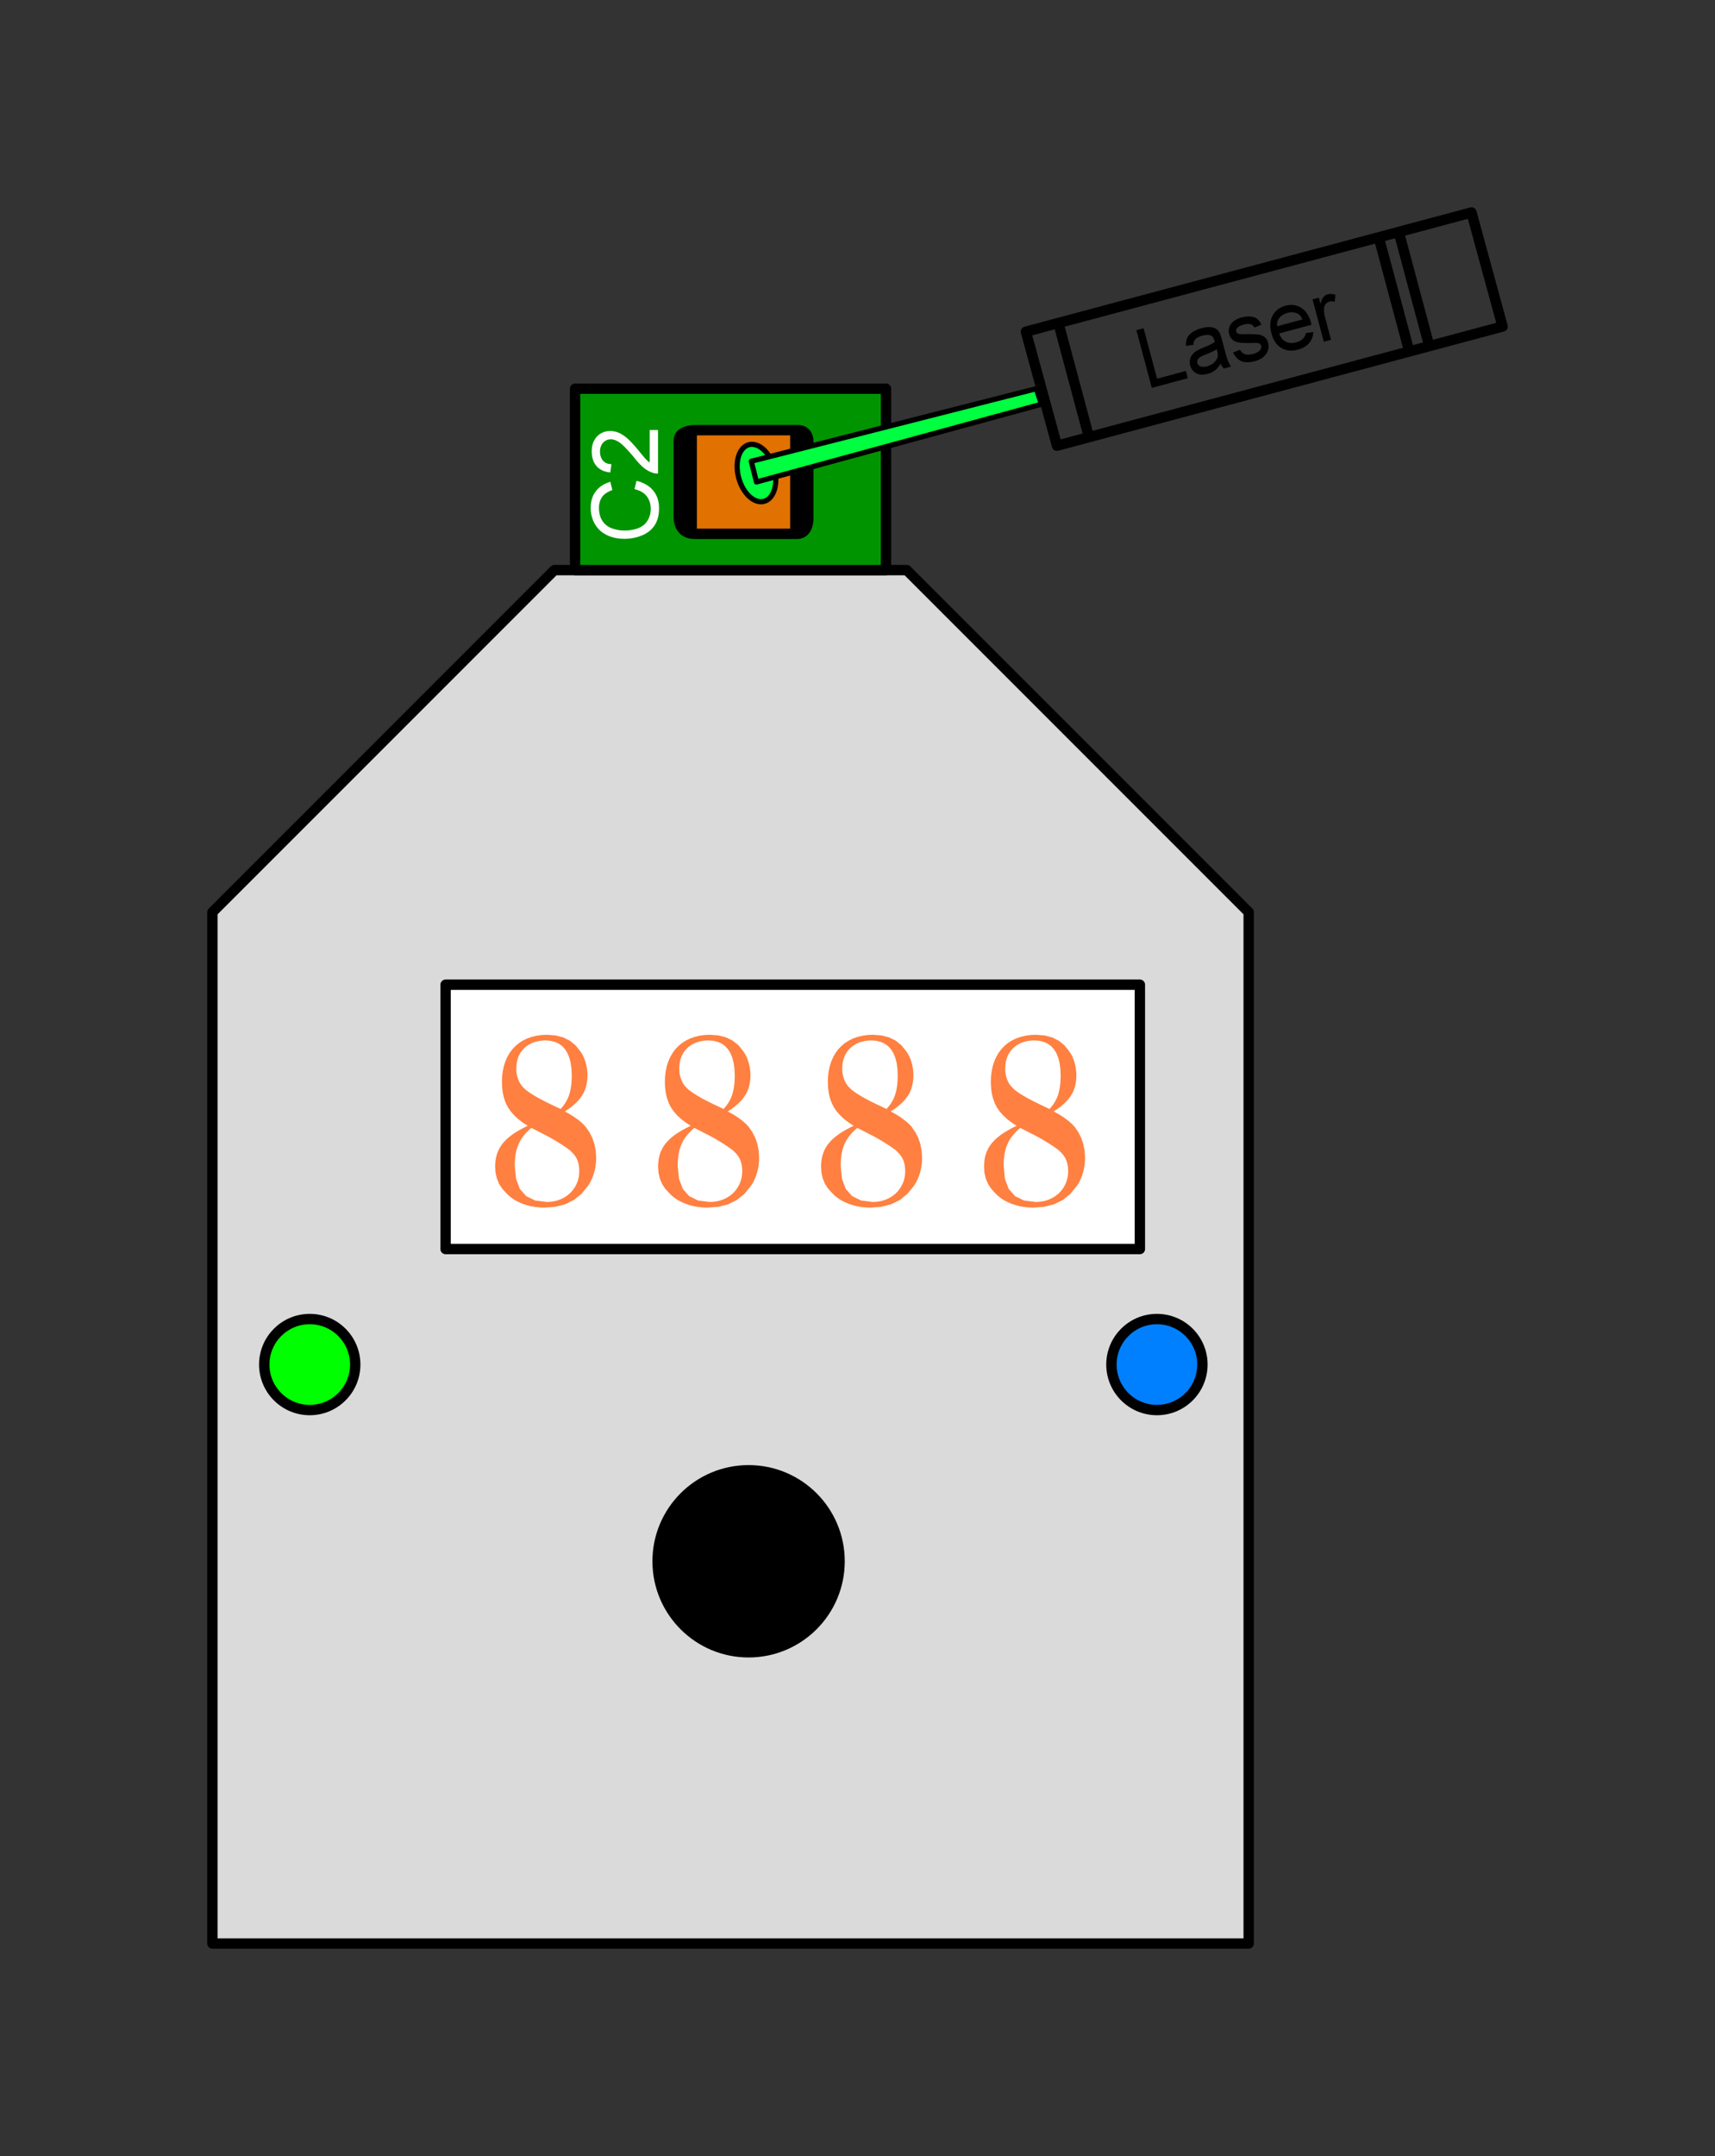 <?xml version="1.0" encoding="utf-8"?>
<svg version="1.1" baseProfile="full"
xmlns="http://www.w3.org/2000/svg"
viewBox="0 0 331 416">
<rect x="0" y="0" width="331" height="416" fill="#333333" stroke="none"/>
<title>Schematic diagram of the laser experiment</title>
<defs>
<style type="text/css">
<![CDATA[
polyline {stroke-linecap:round; stroke-linejoin:round}
polygon {stroke-linecap:round; stroke-linejoin:round}
path {stroke-linecap:round; stroke-linejoin:round}
circle {stroke-linecap:round; stroke-linejoin:round}
]]>
</style>
</defs>
<polygon points="241 375 41 375 41 176 107 110 175 110 241 176" fill="rgb(218,218,218)" stroke="rgb(0,0,0)" stroke-width="2" />
<path fill="rgb(0,149,0)" stroke="rgb(0,0,0)" stroke-width="2" d=" M 171 110 L 111 110 111 75 171 75 171 110 Z" />
<path fill="rgb(225,113,0)" stroke="rgb(0,0,0)" stroke-width="2" d=" M 134 103 C 131 103 131 100 131 100 L 131 85 L 131 85 C 131 83 134 83 134 83 L 154 83 L 154 83 C 156 83 156 85 156 85 L 156 100 L 156 100 C 156 103 154 103 154 103 L 134 103 Z" />
<polyline points="133.00 101.77 133.00 83.77" fill="none" stroke="rgb(0,0,0)" stroke-width="3" />
<polyline points="154.00 101.77 154.00 83.77" fill="none" stroke="rgb(0,0,0)" stroke-width="3" />
<path fill="rgb(255,255,255)" stroke="rgb(255,255,255)" stroke-width="0" d=" M 122.45 94.37 L 122.86 92.77 123.67 93.01 124.39 93.33 125.04 93.71 125.60 94.15 126.09 94.67 126.49 95.24 126.80 95.86 127.02 96.53 127.16 97.25 127.20 98.02 127.17 98.81 127.07 99.53 126.90 100.20 126.66 100.80 126.36 101.35 125.99 101.84 125.57 102.28 125.08 102.67 124.53 103.01 123.93 103.30 123.28 103.54 122.61 103.73 121.93 103.86 121.22 103.94 120.50 103.97 119.73 103.93 118.99 103.84 118.29 103.69 117.64 103.48 117.03 103.20 116.46 102.87 115.95 102.49 115.50 102.06 115.11 101.58 114.77 101.05 114.49 100.48 114.28 99.88 114.12 99.27 114.03 98.63 114.00 97.97 114.04 97.23 114.16 96.54 114.36 95.90 114.64 95.31 115.00 94.77 115.43 94.28 115.92 93.86 116.49 93.49 117.11 93.20 117.80 92.96 118.18 94.56 117.67 94.76 117.22 94.99 116.83 95.25 116.49 95.55 116.22 95.87 116.00 96.23 115.82 96.63 115.70 97.06 115.62 97.53 115.60 98.03 115.63 98.61 115.71 99.15 115.85 99.65 116.04 100.12 116.28 100.54 116.58 100.92 116.91 101.25 117.27 101.53 117.68 101.77 118.12 101.95 118.59 102.10 119.06 102.22 119.53 102.30 120.01 102.35 120.50 102.37 121.12 102.35 121.70 102.29 122.25 102.19 122.77 102.06 123.26 101.88 123.70 101.67 124.10 101.41 124.46 101.11 124.76 100.77 125.02 100.38 125.23 99.97 125.39 99.54 125.51 99.10 125.58 98.65 125.60 98.18 125.57 97.62 125.47 97.09 125.31 96.60 125.09 96.15 124.81 95.73 124.46 95.35 124.05 95.03 123.58 94.76 123.04 94.54 122.45 94.37 Z M 125.40 82.97 L 127.00 82.97 127.00 91.37 126.77 91.37 126.55 91.35 126.33 91.32 126.11 91.27 125.90 91.20 125.55 91.06 125.21 90.90 124.87 90.70 124.53 90.48 124.20 90.23 123.86 89.93 123.51 89.58 123.14 89.18 122.75 88.73 122.34 88.22 121.68 87.45 121.08 86.78 120.55 86.23 120.08 85.79 119.68 85.45 119.31 85.21 118.94 85.01 118.58 84.87 118.22 84.79 117.87 84.76 117.53 84.79 117.21 84.87 116.92 85.00 116.65 85.18 116.40 85.41 116.18 85.69 116.02 86.00 115.90 86.34 115.82 86.71 115.80 87.11 115.82 87.54 115.89 87.93 116.01 88.28 116.17 88.60 116.38 88.89 116.64 89.13 116.92 89.32 117.25 89.45 117.61 89.53 118.00 89.56 117.80 91.16 117.13 91.06 116.53 90.89 115.99 90.64 115.52 90.32 115.12 89.93 114.79 89.48 114.53 88.97 114.35 88.39 114.24 87.77 114.20 87.08 114.24 86.38 114.36 85.75 114.57 85.18 114.86 84.67 115.22 84.21 115.65 83.83 116.12 83.54 116.63 83.33 117.18 83.20 117.77 83.16 118.08 83.17 118.38 83.21 118.69 83.27 118.99 83.35 119.29 83.45 119.59 83.58 119.89 83.74 120.21 83.93 120.53 84.15 120.85 84.40 121.21 84.70 121.60 85.08 122.04 85.54 122.52 86.08 123.05 86.69 123.47 87.21 123.84 87.66 124.15 88.03 124.39 88.32 124.59 88.53 124.75 88.70 124.91 88.86 125.07 89.00 125.24 89.13 125.40 89.25 Z" />
<path fill="rgb(255,255,255)" stroke="rgb(0,0,0)" stroke-width="2" d=" M 86 190 L 220 190 220 241 86 241 86 190 Z" />
<path fill="rgb(255,128,64)" stroke="rgb(255,128,64)" stroke-width="0" d=" M 108.19 213.98 L 108.63 213.48 109.02 212.95 109.35 212.40 109.63 211.83 109.86 211.24 110.04 210.60 110.17 209.92 110.27 209.19 110.33 208.40 110.35 207.57 110.30 206.28 110.15 205.13 109.89 204.11 109.53 203.22 109.07 202.47 108.51 201.85 107.85 201.37 107.09 201.03 106.23 200.82 105.28 200.75 104.62 200.78 103.99 200.86 103.39 201.00 102.83 201.18 102.31 201.43 101.82 201.72 101.38 202.05 100.99 202.43 100.64 202.85 100.34 203.31 100.09 203.81 99.90 204.35 99.76 204.92 99.68 205.53 99.65 206.17 99.66 206.55 99.69 206.93 99.74 207.29 99.82 207.65 99.92 207.99 100.03 208.32 100.17 208.63 100.32 208.92 100.48 209.19 100.67 209.44 100.79 209.59 100.94 209.76 101.12 209.95 101.33 210.15 101.57 210.36 102.29 210.88 103.14 211.41 104.09 211.96 105.16 212.52 106.34 213.10 106.61 213.22 106.92 213.37 107.30 213.55 107.72 213.75 108.19 213.98 Z M 102.53 217.63 L 102.10 218.02 101.70 218.41 101.34 218.81 101.01 219.22 100.70 219.63 100.43 220.06 100.20 220.51 99.99 220.98 99.81 221.47 99.67 221.97 99.56 222.50 99.47 223.06 99.40 223.66 99.36 224.29 99.35 224.95 99.60 227.46 100.33 229.41 101.57 230.80 103.29 231.64 105.51 231.92 106.22 231.89 106.89 231.80 107.54 231.64 108.16 231.42 108.75 231.14 109.30 230.81 109.79 230.43 110.24 230.00 110.64 229.52 110.99 229.00 111.28 228.44 111.51 227.86 111.67 227.25 111.77 226.61 111.80 225.96 111.77 225.23 111.66 224.57 111.47 223.95 111.22 223.39 110.89 222.89 110.72 222.69 110.54 222.50 110.35 222.30 110.16 222.11 109.96 221.92 109.42 221.53 108.84 221.13 108.22 220.72 107.56 220.31 106.86 219.89 106.63 219.76 106.41 219.63 106.20 219.51 105.98 219.39 105.77 219.28 105.56 219.17 105.35 219.06 105.14 218.95 104.93 218.85 104.72 218.74 104.58 218.66 104.44 218.59 104.29 218.51 104.13 218.43 103.96 218.34 103.80 218.26 103.65 218.18 103.51 218.11 103.38 218.05 103.26 217.98 103.14 217.92 103.01 217.86 102.86 217.79 102.70 217.71 102.53 217.63 Z M 101.86 217.22 L 100.85 216.57 99.96 215.88 99.20 215.16 98.56 214.42 98.03 213.64 97.61 212.82 97.29 211.92 97.06 210.94 96.92 209.89 96.87 208.77 96.91 207.68 97.04 206.66 97.25 205.69 97.54 204.78 97.92 203.93 98.37 203.14 98.91 202.43 99.51 201.80 100.20 201.24 100.95 200.76 101.77 200.36 102.65 200.06 103.58 199.84 104.57 199.70 105.60 199.66 107.25 199.79 108.71 200.17 109.99 200.81 111.09 201.70 112.00 202.85 112.25 203.22 112.48 203.62 112.68 204.04 112.86 204.49 113.02 204.97 113.15 205.47 113.25 205.97 113.33 206.46 113.37 206.96 113.38 207.46 113.37 208.04 113.31 208.60 113.23 209.14 113.11 209.66 112.95 210.15 112.76 210.63 112.52 211.09 112.24 211.54 111.92 211.98 111.55 212.41 111.14 212.82 110.68 213.24 110.17 213.65 109.61 214.05 109.00 214.45 110.00 215.00 110.91 215.57 111.71 216.16 112.41 216.75 113.00 217.36 113.74 218.43 114.32 219.56 114.73 220.77 114.98 222.06 115.06 223.41 115.04 224.02 114.99 224.62 114.91 225.22 114.79 225.81 114.63 226.38 114.44 226.94 114.23 227.48 113.98 227.99 113.71 228.47 113.40 228.92 112.19 230.39 110.75 231.54 109.09 232.36 107.20 232.85 105.09 233.01 104.20 232.98 103.33 232.89 102.48 232.74 101.66 232.53 100.86 232.27 100.10 231.94 99.40 231.57 98.76 231.15 98.18 230.68 97.66 230.16 96.91 229.33 96.32 228.41 95.90 227.40 95.65 226.31 95.56 225.13 95.59 224.43 95.66 223.76 95.79 223.13 95.96 222.53 96.19 221.97 96.47 221.43 96.81 220.90 97.21 220.40 97.67 219.91 98.20 219.44 98.79 218.98 99.45 218.53 100.18 218.09 100.98 217.65 101.86 217.22 Z M 139.64 213.98 L 140.09 213.48 140.47 212.95 140.81 212.40 141.09 211.83 141.31 211.24 141.49 210.60 141.63 209.92 141.73 209.19 141.79 208.40 141.81 207.57 141.76 206.28 141.60 205.13 141.35 204.11 140.99 203.22 140.52 202.47 139.96 201.85 139.30 201.37 138.54 201.03 137.68 200.82 136.73 200.75 136.07 200.78 135.44 200.86 134.85 201.00 134.28 201.18 133.76 201.43 133.27 201.72 132.83 202.05 132.44 202.43 132.09 202.85 131.80 203.31 131.55 203.81 131.35 204.35 131.21 204.92 131.13 205.53 131.10 206.17 131.11 206.55 131.14 206.93 131.20 207.29 131.27 207.65 131.37 207.99 131.49 208.32 131.62 208.63 131.77 208.92 131.93 209.19 132.12 209.44 132.24 209.59 132.39 209.76 132.57 209.95 132.78 210.15 133.02 210.36 133.75 210.88 134.59 211.41 135.54 211.96 136.61 212.52 137.79 213.10 138.06 213.22 138.38 213.37 138.75 213.55 139.17 213.75 139.64 213.98 Z M 133.98 217.63 L 133.55 218.02 133.16 218.41 132.79 218.81 132.46 219.22 132.16 219.63 131.89 220.06 131.65 220.51 131.44 220.98 131.27 221.47 131.12 221.97 131.01 222.50 130.92 223.06 130.86 223.66 130.82 224.29 130.80 224.95 131.05 227.46 131.79 229.41 133.02 230.80 134.74 231.64 136.96 231.92 137.67 231.89 138.35 231.80 138.99 231.64 139.61 231.42 140.20 231.14 140.75 230.81 141.25 230.43 141.70 230.00 142.10 229.52 142.44 229.00 142.74 228.44 142.96 227.86 143.13 227.25 143.22 226.61 143.26 225.96 143.22 225.23 143.11 224.57 142.93 223.95 142.67 223.39 142.34 222.89 142.17 222.69 141.99 222.50 141.81 222.30 141.61 222.11 141.41 221.92 140.87 221.53 140.29 221.13 139.67 220.72 139.01 220.31 138.31 219.89 138.09 219.76 137.87 219.63 137.65 219.51 137.43 219.39 137.23 219.28 137.02 219.17 136.81 219.06 136.60 218.95 136.38 218.85 136.17 218.74 136.03 218.66 135.89 218.59 135.74 218.51 135.58 218.43 135.42 218.34 135.25 218.26 135.10 218.18 134.96 218.11 134.83 218.05 134.71 217.98 134.59 217.92 134.46 217.86 134.31 217.79 134.15 217.71 133.98 217.63 Z M 133.31 217.22 L 132.30 216.57 131.42 215.88 130.65 215.16 130.01 214.42 129.48 213.64 129.07 212.82 128.74 211.92 128.51 210.94 128.37 209.89 128.32 208.77 128.36 207.68 128.49 206.66 128.70 205.69 128.99 204.78 129.37 203.93 129.83 203.14 130.36 202.43 130.97 201.80 131.65 201.24 132.41 200.76 133.23 200.36 134.10 200.06 135.03 199.84 136.02 199.70 137.06 199.66 138.70 199.79 140.16 200.17 141.44 200.81 142.54 201.70 143.46 202.85 143.71 203.22 143.93 203.62 144.14 204.04 144.32 204.49 144.47 204.97 144.60 205.47 144.71 205.97 144.78 206.46 144.82 206.96 144.84 207.46 144.82 208.04 144.77 208.60 144.68 209.14 144.56 209.66 144.40 210.15 144.21 210.63 143.97 211.09 143.69 211.54 143.37 211.98 143.00 212.41 142.59 212.82 142.13 213.24 141.62 213.65 141.06 214.05 140.45 214.45 141.46 215.00 142.36 215.57 143.16 216.16 143.86 216.75 144.45 217.36 145.20 218.43 145.77 219.56 146.19 220.77 146.43 222.06 146.51 223.41 146.50 224.02 146.44 224.62 146.36 225.22 146.24 225.81 146.08 226.38 145.90 226.94 145.68 227.48 145.43 227.99 145.16 228.47 144.85 228.92 143.64 230.39 142.20 231.54 140.54 232.36 138.65 232.85 136.54 233.01 135.65 232.98 134.78 232.89 133.94 232.74 133.11 232.53 132.31 232.27 131.55 231.94 130.86 231.57 130.22 231.15 129.64 230.68 129.12 230.16 128.36 229.33 127.77 228.41 127.35 227.40 127.10 226.31 127.01 225.13 127.04 224.43 127.11 223.76 127.24 223.13 127.41 222.53 127.64 221.97 127.92 221.43 128.26 220.90 128.66 220.40 129.13 219.91 129.65 219.44 130.24 218.98 130.90 218.53 131.64 218.09 132.44 217.65 133.31 217.22 Z M 171.10 213.98 L 171.54 213.48 171.93 212.95 172.26 212.40 172.54 211.83 172.76 211.24 172.94 210.60 173.08 209.92 173.18 209.19 173.24 208.40 173.26 207.57 173.21 206.28 173.06 205.13 172.80 204.11 172.44 203.22 171.98 202.47 171.41 201.85 170.75 201.37 169.99 201.03 169.14 200.82 168.18 200.75 167.52 200.78 166.89 200.86 166.30 201.00 165.74 201.18 165.21 201.43 164.73 201.72 164.29 202.05 163.89 202.43 163.55 202.85 163.25 203.31 163.00 203.81 162.81 204.35 162.67 204.92 162.58 205.53 162.55 206.17 162.56 206.55 162.60 206.93 162.65 207.29 162.73 207.65 162.82 207.99 162.94 208.32 163.07 208.63 163.22 208.92 163.39 209.19 163.57 209.44 163.69 209.59 163.84 209.76 164.02 209.95 164.23 210.15 164.47 210.36 165.20 210.88 166.04 211.41 167.00 211.96 168.06 212.52 169.24 213.10 169.51 213.22 169.83 213.37 170.20 213.55 170.62 213.75 171.10 213.98 Z M 165.44 217.63 L 165.01 218.02 164.61 218.41 164.24 218.81 163.91 219.22 163.61 219.63 163.34 220.06 163.10 220.51 162.90 220.98 162.72 221.47 162.58 221.97 162.46 222.50 162.37 223.06 162.31 223.66 162.27 224.29 162.26 224.95 162.50 227.46 163.24 229.41 164.47 230.80 166.20 231.64 168.41 231.92 169.12 231.89 169.80 231.80 170.45 231.64 171.07 231.42 171.65 231.14 172.20 230.81 172.70 230.43 173.15 230.00 173.55 229.52 173.90 229.00 174.19 228.44 174.42 227.86 174.58 227.25 174.68 226.61 174.71 225.96 174.67 225.23 174.56 224.57 174.38 223.95 174.12 223.39 173.79 222.89 173.62 222.69 173.44 222.50 173.26 222.30 173.07 222.11 172.87 221.92 172.33 221.53 171.75 221.13 171.13 220.72 170.46 220.31 169.76 219.89 169.54 219.76 169.32 219.63 169.10 219.51 168.89 219.39 168.68 219.28 168.47 219.17 168.26 219.06 168.05 218.95 167.84 218.85 167.62 218.74 167.49 218.66 167.34 218.59 167.19 218.51 167.03 218.43 166.87 218.34 166.71 218.26 166.55 218.18 166.41 218.11 166.28 218.05 166.16 217.98 166.04 217.92 165.91 217.86 165.77 217.79 165.61 217.71 165.44 217.63 Z M 164.76 217.22 L 163.76 216.57 162.87 215.88 162.11 215.16 161.46 214.42 160.94 213.64 160.52 212.82 160.19 211.92 159.96 210.94 159.82 209.89 159.78 208.77 159.82 207.68 159.94 206.66 160.15 205.69 160.45 204.78 160.82 203.93 161.28 203.14 161.81 202.43 162.42 201.80 163.10 201.24 163.86 200.76 164.68 200.36 165.56 200.06 166.49 199.84 167.47 199.70 168.51 199.66 170.15 199.79 171.62 200.17 172.90 200.81 173.99 201.70 174.91 202.85 175.16 203.22 175.39 203.62 175.59 204.04 175.77 204.49 175.93 204.97 176.06 205.47 176.16 205.97 176.23 206.46 176.28 206.96 176.29 207.46 176.27 208.04 176.22 208.60 176.13 209.14 176.01 209.66 175.86 210.15 175.66 210.63 175.43 211.09 175.15 211.54 174.82 211.98 174.46 212.41 174.05 212.82 173.58 213.24 173.07 213.65 172.51 214.05 171.90 214.45 172.91 215.00 173.81 215.57 174.61 216.16 175.31 216.75 175.90 217.36 176.65 218.43 177.23 219.56 177.64 220.77 177.88 222.06 177.97 223.41 177.95 224.02 177.90 224.62 177.81 225.22 177.69 225.81 177.54 226.38 177.35 226.94 177.13 227.48 176.89 227.99 176.61 228.47 176.31 228.92 175.09 230.39 173.66 231.54 171.99 232.36 170.11 232.85 167.99 233.01 167.10 232.98 166.24 232.89 165.39 232.74 164.57 232.53 163.77 232.27 163.01 231.94 162.31 231.57 161.67 231.15 161.09 230.68 160.57 230.16 159.81 229.33 159.22 228.41 158.80 227.40 158.55 226.31 158.47 225.13 158.49 224.43 158.57 223.76 158.69 223.13 158.87 222.53 159.09 221.97 159.37 221.43 159.71 220.90 160.12 220.40 160.58 219.91 161.11 219.44 161.70 218.98 162.36 218.53 163.09 218.09 163.89 217.65 164.76 217.22 Z M 202.55 213.98 L 202.99 213.48 203.38 212.95 203.71 212.40 203.99 211.83 204.22 211.24 204.39 210.60 204.53 209.92 204.63 209.19 204.69 208.40 204.71 207.57 204.66 206.28 204.51 205.13 204.25 204.11 203.89 203.22 203.43 202.47 202.87 201.85 202.20 201.37 201.45 201.03 200.59 200.82 199.64 200.75 198.97 200.78 198.35 200.86 197.75 201.00 197.19 201.18 196.66 201.43 196.18 201.72 195.74 202.05 195.35 202.43 195.00 202.85 194.70 203.31 194.45 203.81 194.26 204.35 194.12 204.92 194.04 205.53 194.01 206.17 194.02 206.55 194.05 206.93 194.10 207.29 194.18 207.65 194.28 207.99 194.39 208.32 194.52 208.63 194.67 208.92 194.84 209.19 195.02 209.44 195.15 209.59 195.30 209.76 195.48 209.95 195.69 210.15 195.92 210.36 196.65 210.88 197.49 211.41 198.45 211.96 199.52 212.52 200.70 213.10 200.96 213.22 201.28 213.37 201.65 213.55 202.08 213.75 202.55 213.98 Z M 196.89 217.63 L 196.46 218.02 196.06 218.41 195.70 218.81 195.36 219.22 195.06 219.63 194.79 220.06 194.55 220.51 194.35 220.98 194.17 221.47 194.03 221.97 193.91 222.50 193.82 223.06 193.76 223.66 193.72 224.29 193.71 224.95 193.95 227.46 194.69 229.41 195.92 230.80 197.65 231.64 199.87 231.92 200.57 231.89 201.25 231.80 201.90 231.64 202.52 231.42 203.11 231.14 203.65 230.81 204.15 230.43 204.60 230.00 205.00 229.52 205.35 229.00 205.64 228.44 205.87 227.86 206.03 227.25 206.13 226.61 206.16 225.96 206.12 225.23 206.01 224.57 205.83 223.95 205.57 223.39 205.24 222.89 205.07 222.69 204.90 222.50 204.71 222.30 204.52 222.11 204.32 221.92 203.78 221.53 203.20 221.13 202.58 220.72 201.92 220.31 201.22 219.89 200.99 219.76 200.77 219.63 200.55 219.51 200.34 219.39 200.13 219.28 199.92 219.17 199.71 219.06 199.50 218.95 199.29 218.85 199.07 218.74 198.94 218.66 198.79 218.59 198.64 218.51 198.49 218.43 198.32 218.34 198.16 218.26 198.01 218.18 197.87 218.11 197.74 218.05 197.62 217.98 197.50 217.92 197.36 217.86 197.22 217.79 197.06 217.71 196.89 217.63 Z M 196.21 217.22 L 195.21 216.57 194.32 215.88 193.56 215.16 192.91 214.42 192.39 213.64 191.97 212.82 191.65 211.92 191.41 210.94 191.28 209.89 191.23 208.77 191.27 207.68 191.40 206.66 191.61 205.69 191.90 204.78 192.28 203.93 192.73 203.14 193.27 202.43 193.87 201.80 194.55 201.24 195.31 200.76 196.13 200.36 197.01 200.06 197.94 199.84 198.92 199.70 199.96 199.66 201.61 199.79 203.07 200.17 204.35 200.81 205.45 201.70 206.36 202.85 206.61 203.22 206.84 203.62 207.04 204.04 207.22 204.49 207.38 204.97 207.51 205.47 207.61 205.97 207.68 206.46 207.73 206.96 207.74 207.46 207.73 208.04 207.67 208.60 207.59 209.14 207.47 209.66 207.31 210.15 207.12 210.63 206.88 211.09 206.60 211.54 206.28 211.98 205.91 212.41 205.50 212.82 205.04 213.24 204.53 213.65 203.96 214.05 203.36 214.45 204.36 215.00 205.27 215.57 206.07 216.16 206.76 216.75 207.36 217.36 208.10 218.43 208.68 219.56 209.09 220.77 209.34 222.06 209.42 223.41 209.40 224.02 209.35 224.62 209.26 225.22 209.14 225.81 208.99 226.38 208.80 226.94 208.59 227.48 208.34 227.99 208.07 228.47 207.76 228.92 206.55 230.39 205.11 231.54 203.45 232.36 201.56 232.85 199.45 233.01 198.56 232.98 197.69 232.89 196.84 232.74 196.02 232.53 195.22 232.27 194.46 231.94 193.76 231.57 193.12 231.15 192.54 230.68 192.02 230.16 191.27 229.33 190.68 228.41 190.26 227.40 190.00 226.31 189.92 225.13 189.95 224.43 190.02 223.76 190.14 223.13 190.32 222.53 190.54 221.97 190.83 221.43 191.17 220.90 191.57 220.40 192.03 219.91 192.56 219.44 193.15 218.98 193.81 218.53 194.54 218.09 195.34 217.65 196.21 217.22 Z" />
<circle cx="144.48" cy="301.25" r="17.56" fill="rgb(0,0,0)" stroke="rgb(0,0,0)" stroke-width="2" />
<circle cx="59.78" cy="263.29" r="8.78" fill="rgb(0,255,0)" stroke="rgb(0,0,0)" stroke-width="2" />
<circle cx="223.29" cy="263.29" r="8.78" fill="rgb(0,128,255)" stroke="rgb(0,0,0)" stroke-width="2" />
<path fill="none" stroke="rgb(0,0,0)" stroke-width="2" d=" M 284 41 L 290 63 204 86 198 64 284 41 Z" />
<polyline points="266.27 46.42 271.96 67.67" fill="none" stroke="rgb(0,0,0)" stroke-width="2" />
<polyline points="270.13 45.38 275.82 66.63" fill="none" stroke="rgb(0,0,0)" stroke-width="2" />
<polyline points="204.45 62.98 210.14 84.23" fill="none" stroke="rgb(0,0,0)" stroke-width="2" />
<path fill="rgb(0,255,64)" stroke="rgb(0,0,0)" stroke-width="1" d=" M 149.56 90.89 Q 149.45 90.35 149.27 89.82 Q 149.09 89.30 148.86 88.81 Q 148.62 88.32 148.33 87.89 Q 148.05 87.45 147.72 87.09 Q 147.40 86.74 147.04 86.46 Q 146.69 86.19 146.33 86.02 Q 145.96 85.85 145.59 85.78 Q 145.23 85.71 144.88 85.74 Q 144.53 85.78 144.21 85.92 Q 143.88 86.07 143.60 86.31 Q 143.32 86.55 143.09 86.89 Q 142.86 87.22 142.69 87.63 Q 142.52 88.04 142.42 88.52 Q 142.32 88.99 142.28 89.51 Q 142.25 90.02 142.29 90.57 Q 142.33 91.11 142.44 91.65 Q 142.55 92.20 142.73 92.72 Q 142.91 93.25 143.14 93.74 Q 143.38 94.23 143.67 94.66 Q 143.95 95.09 144.28 95.45 Q 144.60 95.81 144.96 96.08 Q 145.31 96.35 145.67 96.52 Q 146.04 96.70 146.41 96.77 Q 146.77 96.84 147.12 96.80 Q 147.47 96.76 147.79 96.62 Q 148.12 96.48 148.40 96.23 Q 148.68 95.99 148.91 95.66 Q 149.14 95.32 149.31 94.91 Q 149.48 94.50 149.58 94.03 Q 149.68 93.55 149.72 93.04 Q 149.75 92.52 149.71 91.98 Q 149.67 91.44 149.56 90.89 Z" />
<path fill="rgb(0,255,64)" stroke="rgb(0,0,0)" stroke-width="1" d=" M 145 89 L 200 75 201 78 146 93 145 89 Z" />
<path fill="rgb(0,0,0)" stroke="rgb(0,0,0)" stroke-width="0" d=" M 222.30 74.84 L 219.33 63.71 220.72 63.34 223.32 73.07 228.88 71.58 229.25 72.97 Z M 235.58 70.16 L 235.38 70.48 235.17 70.77 234.96 71.04 234.72 71.27 234.48 71.47 234.23 71.64 233.96 71.79 233.67 71.93 233.38 72.04 233.07 72.14 232.56 72.25 232.08 72.29 231.64 72.27 231.24 72.18 230.87 72.02 230.54 71.81 230.26 71.55 230.03 71.25 229.85 70.91 229.71 70.52 229.66 70.28 229.63 70.04 229.63 69.81 229.64 69.58 229.69 69.35 229.75 69.13 229.83 68.92 229.92 68.72 230.04 68.54 230.17 68.36 230.32 68.20 230.48 68.05 230.65 67.90 230.83 67.77 231.03 67.65 231.19 67.56 231.39 67.46 231.62 67.35 231.88 67.24 232.17 67.11 232.77 66.86 233.30 66.63 233.76 66.40 234.14 66.19 234.46 65.99 234.44 65.90 234.42 65.82 234.40 65.76 234.39 65.71 234.38 65.68 234.29 65.41 234.18 65.18 234.05 64.99 233.90 64.85 233.73 64.75 233.46 64.67 233.16 64.63 232.84 64.63 232.47 64.67 232.08 64.76 231.72 64.87 231.41 64.99 231.14 65.12 230.92 65.26 230.74 65.41 230.61 65.58 230.49 65.78 230.41 66.00 230.35 66.25 230.33 66.54 228.89 66.74 228.89 66.39 228.91 66.06 228.96 65.76 229.03 65.48 229.13 65.22 229.26 64.97 229.42 64.73 229.62 64.51 229.86 64.30 230.13 64.09 230.43 63.91 230.75 63.74 231.11 63.58 231.48 63.44 231.89 63.32 232.29 63.23 232.67 63.16 233.02 63.12 233.34 63.10 233.64 63.12 233.91 63.16 234.16 63.21 234.39 63.29 234.58 63.38 234.76 63.48 234.92 63.61 235.06 63.76 235.20 63.92 235.32 64.11 235.44 64.31 235.51 64.47 235.58 64.67 235.66 64.91 235.74 65.19 235.83 65.51 236.29 67.25 236.47 67.92 236.64 68.50 236.78 68.98 236.90 69.36 237.01 69.64 237.11 69.88 237.21 70.10 237.33 70.32 237.46 70.53 237.60 70.74 236.21 71.11 236.06 70.95 235.92 70.78 235.79 70.59 235.68 70.38 235.58 70.16 Z M 234.84 67.38 L 234.53 67.56 234.17 67.76 233.74 67.96 233.25 68.18 232.71 68.41 232.40 68.53 232.13 68.65 231.90 68.76 231.72 68.86 231.57 68.95 231.45 69.04 231.35 69.14 231.26 69.24 231.18 69.35 231.13 69.46 231.08 69.58 231.06 69.70 231.05 69.82 231.06 69.93 231.08 70.05 231.14 70.22 231.24 70.37 231.36 70.50 231.51 70.61 231.69 70.69 231.90 70.75 232.14 70.78 232.40 70.78 232.68 70.74 232.99 70.67 233.29 70.57 233.58 70.45 233.84 70.31 234.09 70.15 234.31 69.96 234.51 69.76 234.67 69.55 234.81 69.34 234.92 69.13 235.00 68.91 235.04 68.73 235.05 68.52 235.04 68.30 235.00 68.05 234.93 67.77 Z M 237.99 68.02 L 239.33 67.48 239.47 67.72 239.62 67.92 239.81 68.10 240.02 68.23 240.25 68.34 240.52 68.41 240.80 68.44 241.12 68.43 241.46 68.38 241.82 68.30 242.18 68.19 242.50 68.07 242.76 67.92 242.98 67.77 243.15 67.59 243.29 67.41 243.38 67.23 243.43 67.05 243.44 66.87 243.41 66.70 243.35 66.55 243.26 66.43 243.13 66.33 242.97 66.25 242.78 66.20 242.60 66.17 242.36 66.16 242.05 66.16 241.68 66.17 241.24 66.18 240.64 66.18 240.11 66.17 239.66 66.14 239.27 66.11 238.97 66.06 238.70 66.00 238.46 65.92 238.23 65.81 238.03 65.67 237.84 65.51 237.67 65.34 237.53 65.14 237.41 64.94 237.31 64.71 237.23 64.48 237.18 64.25 237.15 64.03 237.15 63.81 237.17 63.59 237.20 63.37 237.26 63.16 237.34 62.95 237.43 62.76 237.54 62.57 237.67 62.40 237.79 62.27 237.92 62.13 238.08 62.00 238.25 61.88 238.45 61.75 238.66 61.63 238.88 61.52 239.11 61.42 239.35 61.33 239.60 61.26 239.98 61.17 240.34 61.10 240.70 61.07 241.04 61.06 241.36 61.08 241.67 61.12 241.95 61.19 242.21 61.28 242.44 61.39 242.64 61.53 242.82 61.69 242.99 61.89 243.16 62.11 243.31 62.36 243.45 62.65 242.10 63.20 242.00 63.02 241.88 62.87 241.74 62.74 241.57 62.64 241.38 62.57 241.16 62.52 240.93 62.50 240.67 62.51 240.38 62.55 240.08 62.62 239.73 62.72 239.43 62.84 239.18 62.96 238.97 63.10 238.82 63.24 238.70 63.39 238.62 63.53 238.57 63.68 238.56 63.82 238.58 63.96 238.61 64.05 238.65 64.13 238.71 64.20 238.78 64.26 238.86 64.32 238.95 64.37 239.06 64.42 239.18 64.45 239.31 64.47 239.46 64.49 239.58 64.49 239.77 64.49 240.02 64.49 240.35 64.48 240.73 64.46 241.32 64.47 241.83 64.49 242.27 64.51 242.65 64.54 242.95 64.57 243.21 64.62 243.46 64.70 243.69 64.79 243.90 64.91 244.10 65.06 244.27 65.23 244.43 65.43 244.56 65.65 244.67 65.90 244.76 66.18 244.82 66.46 244.85 66.75 244.84 67.03 244.79 67.32 244.71 67.62 244.60 67.90 244.46 68.17 244.27 68.43 244.06 68.67 243.81 68.90 243.53 69.10 243.23 69.29 242.90 69.45 242.55 69.58 242.18 69.70 241.56 69.83 241.00 69.90 240.48 69.90 240.00 69.83 239.58 69.69 239.19 69.48 238.84 69.22 238.52 68.88 238.24 68.49 237.99 68.02 Z M 252.06 64.26 L 253.47 64.06 253.42 64.55 253.32 65.01 253.16 65.43 252.95 65.83 252.67 66.20 252.34 66.54 251.95 66.83 251.51 67.09 251.02 67.30 250.47 67.48 249.76 67.62 249.08 67.66 248.45 67.59 247.85 67.42 247.28 67.15 246.77 66.78 246.33 66.31 245.95 65.75 245.64 65.09 245.39 64.34 245.23 63.55 245.16 62.80 245.21 62.10 245.36 61.46 245.62 60.86 245.97 60.33 246.39 59.88 246.89 59.50 247.46 59.20 248.11 58.98 248.77 58.85 249.39 58.83 250.00 58.91 250.58 59.09 251.13 59.38 251.64 59.77 252.09 60.25 252.47 60.83 252.79 61.51 253.04 62.29 253.05 62.34 253.07 62.41 253.09 62.48 253.11 62.57 253.13 62.66 246.88 64.34 247.06 64.77 247.28 65.15 247.53 65.47 247.83 65.73 248.16 65.93 248.52 66.08 248.90 66.16 249.29 66.19 249.70 66.16 250.12 66.08 250.43 65.98 250.71 65.87 250.97 65.74 251.20 65.59 251.41 65.42 251.59 65.23 251.75 65.02 251.88 64.79 251.98 64.53 252.06 64.26 Z M 246.51 62.95 L 251.38 61.64 251.24 61.34 251.08 61.07 250.90 60.85 250.70 60.67 250.48 60.53 250.12 60.38 249.74 60.28 249.34 60.25 248.92 60.28 248.48 60.37 248.09 60.50 247.74 60.66 247.42 60.85 247.15 61.08 246.90 61.35 246.71 61.64 246.57 61.94 246.50 62.26 246.47 62.60 246.51 62.95 Z M 255.50 65.94 L 253.32 57.77 254.54 57.44 254.86 58.65 254.96 58.28 255.07 57.97 255.18 57.70 255.30 57.48 255.43 57.30 255.57 57.16 255.71 57.04 255.87 56.94 256.04 56.86 256.23 56.80 256.51 56.75 256.80 56.72 257.10 56.73 257.41 56.78 257.74 56.86 257.61 58.23 257.38 58.18 257.17 58.15 256.96 58.15 256.75 58.16 256.55 58.21 256.39 58.26 256.23 58.34 256.09 58.44 255.96 58.55 255.84 58.69 255.74 58.84 255.66 59.01 255.60 59.19 255.56 59.38 255.54 59.59 255.54 59.91 255.56 60.24 255.60 60.58 255.67 60.92 255.75 61.27 256.90 65.57 Z" />
</svg>
